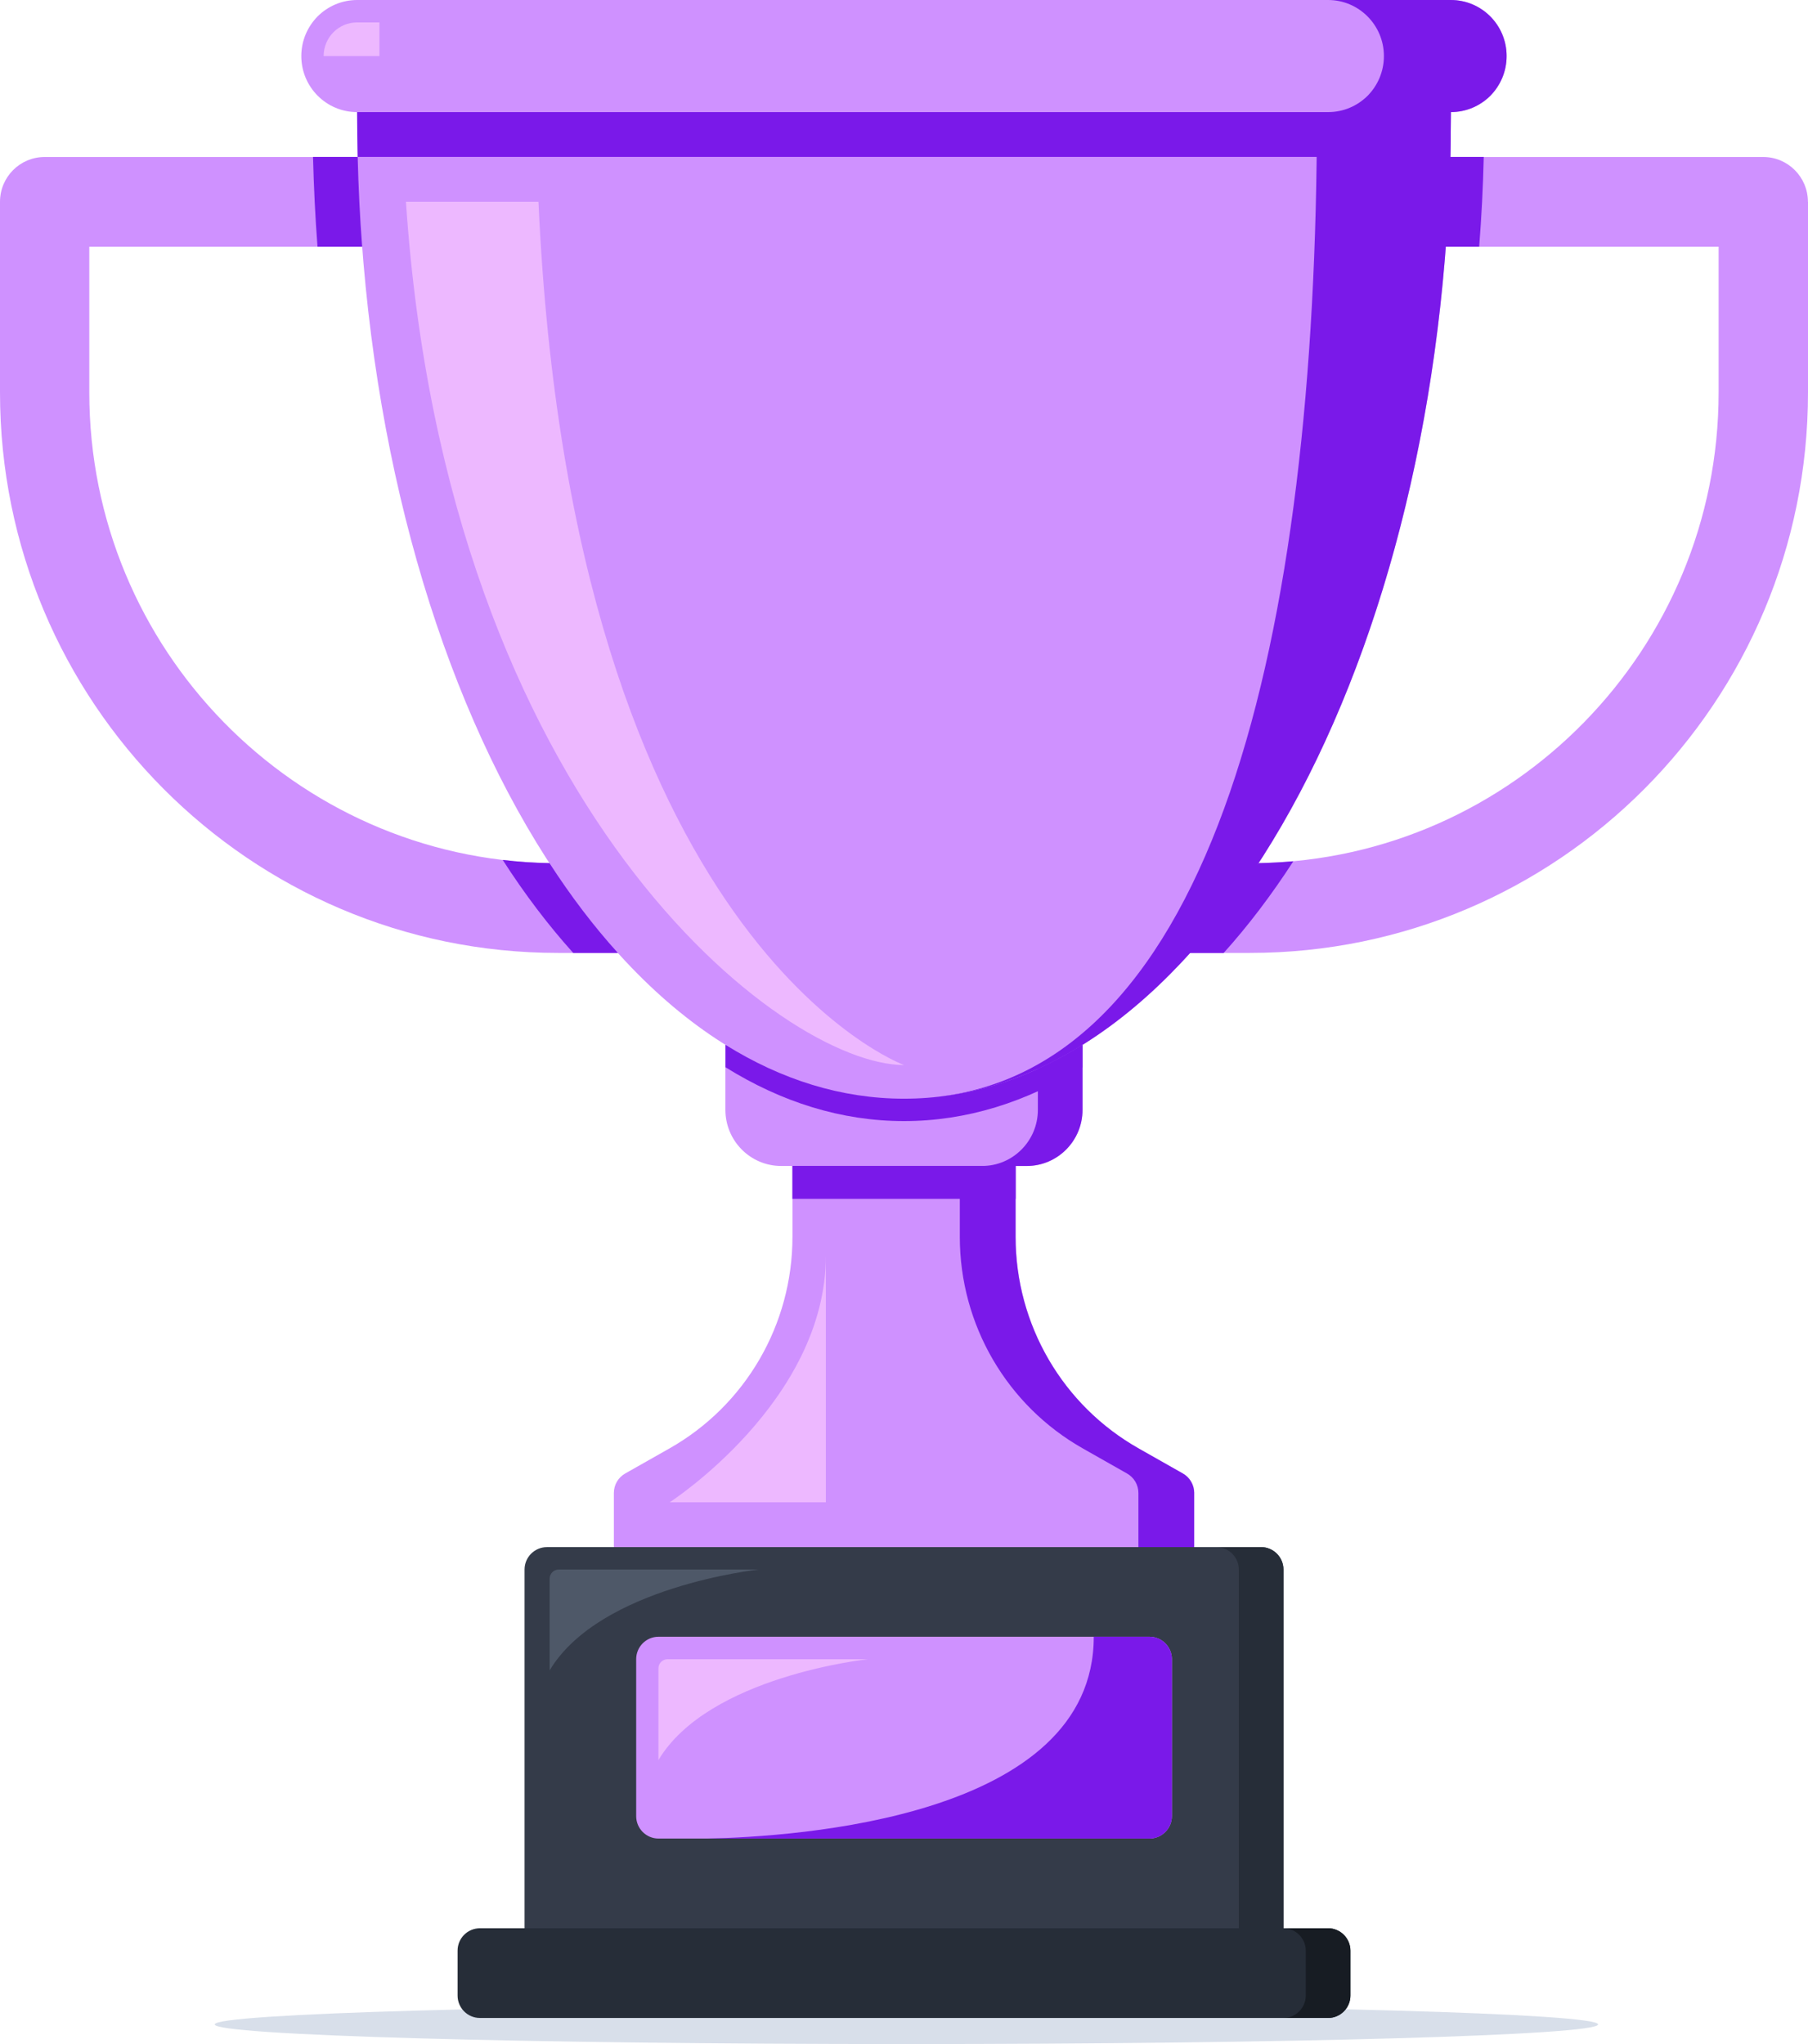 <svg width="23" height="26" viewBox="0 0 23 26" fill="none" xmlns="http://www.w3.org/2000/svg">
<g clip-path="url(#clip0_533_6789)">
<path d="M11.531 26C16.391 26 20.33 25.888 20.33 25.75C20.33 25.613 16.391 25.501 11.531 25.501C6.671 25.501 2.731 25.613 2.731 25.75C2.731 25.888 6.671 26 11.531 26Z" fill="#D8DFEA"/>
<path d="M23 2.567V4.992C23 8.929 19.821 12.121 15.901 12.121H14.907L16.01 10.979C19.248 10.921 21.863 8.257 21.863 4.992V3.138H17.604L17.746 1.997H22.431C22.745 1.997 22.999 2.253 22.999 2.567H23Z" fill="#CF91FF"/>
<path d="M15.192 18.99V20.249H7.809V18.99C7.809 18.887 7.865 18.792 7.954 18.742L8.514 18.425C9.482 17.878 10.081 16.85 10.081 15.733V14.402H12.921V15.733C12.921 16.85 13.52 17.878 14.488 18.425L15.048 18.742C15.137 18.792 15.193 18.888 15.193 18.99H15.192Z" fill="#CF91FF"/>
<path d="M15.191 18.99V20.249H14.482V18.99C14.482 18.887 14.426 18.792 14.336 18.742L13.777 18.425C12.809 17.878 12.21 16.85 12.21 15.733V14.402H12.919V15.733C12.919 16.85 13.518 17.878 14.487 18.425L15.046 18.742C15.136 18.792 15.191 18.888 15.191 18.99Z" fill="#7A19E9"/>
<path d="M13.771 13.29V14.117C13.771 14.511 13.454 14.831 13.062 14.831H9.938C9.546 14.831 9.228 14.511 9.228 14.117V13.29H13.771H13.771Z" fill="#CF91FF"/>
<path d="M12.92 14.83H10.08V15.249H12.92V14.83Z" fill="#7A19E9"/>
<path d="M16.327 19.964V24.955H6.673V19.964C6.673 19.807 6.801 19.679 6.957 19.679H16.043C16.199 19.679 16.327 19.807 16.327 19.964Z" fill="#343B49"/>
<path d="M16.327 19.964V24.955H15.759V19.964C15.759 19.807 15.631 19.679 15.475 19.679H16.043C16.199 19.679 16.327 19.807 16.327 19.964Z" fill="#262D38"/>
<path d="M6.105 24.527H16.895C17.052 24.527 17.179 24.655 17.179 24.812V25.383C17.179 25.54 17.052 25.668 16.895 25.668H6.105C5.948 25.668 5.821 25.54 5.821 25.383V24.812C5.821 24.655 5.948 24.527 6.105 24.527Z" fill="#262D38"/>
<path d="M17.179 24.812V25.383C17.179 25.54 17.051 25.668 16.895 25.668H16.327C16.483 25.668 16.611 25.539 16.611 25.383V24.812C16.611 24.655 16.483 24.527 16.327 24.527H16.895C17.051 24.527 17.179 24.656 17.179 24.812Z" fill="#171C23"/>
<path d="M8.377 20.819H14.623C14.78 20.819 14.908 20.947 14.908 21.104V23.101C14.908 23.258 14.78 23.386 14.623 23.386H8.377C8.22 23.386 8.093 23.258 8.093 23.101V21.104C8.093 20.947 8.22 20.819 8.377 20.819Z" fill="#CF91FF"/>
<path d="M13.771 13.29V14.117C13.771 14.511 13.453 14.831 13.061 14.831H12.493C12.885 14.831 13.203 14.511 13.203 14.117V13.29H13.771Z" fill="#7A19E9"/>
<path d="M8.518 12.121H7.098C3.179 12.121 0 8.929 0 4.992V2.567C0 2.252 0.254 1.997 0.568 1.997H5.253V3.138H1.136V4.992C1.136 8.257 3.751 10.921 6.989 10.979L8.518 12.121Z" fill="#CF91FF"/>
<path d="M18.457 0.855V1.426C18.457 8.356 15.342 13.974 11.5 13.974C7.658 13.974 4.543 8.356 4.543 1.426V0.855H18.456H18.457Z" fill="#CF91FF"/>
<path d="M4.607 3.137H4.039C4.01 2.762 3.992 2.381 3.982 1.996H4.55C4.56 2.381 4.578 2.762 4.607 3.137Z" fill="#7A19E9"/>
<path d="M7.86 12.121H7.292C6.976 11.77 6.675 11.374 6.395 10.938C6.591 10.962 6.788 10.975 6.99 10.979C7.262 11.399 7.553 11.782 7.86 12.121Z" fill="#7A19E9"/>
<path d="M13.771 13.29V13.575C13.059 14.019 12.295 14.26 11.5 14.26C10.705 14.26 9.941 14.019 9.229 13.575V13.29C9.941 13.734 10.705 13.975 11.5 13.975C12.295 13.975 13.059 13.734 13.771 13.29Z" fill="#7A19E9"/>
<path d="M18.457 0.855V1.426C18.457 8.139 15.533 13.622 11.858 13.959C15.43 13.618 16.753 8.136 16.753 1.426V0.855H18.457Z" fill="#7A19E9"/>
<path d="M19.166 0.713C19.166 0.91 19.087 1.088 18.959 1.218C18.83 1.347 18.652 1.426 18.456 1.426H4.543C4.151 1.426 3.833 1.107 3.833 0.713C3.833 0.516 3.913 0.338 4.041 0.208C4.17 0.08 4.347 0 4.543 0H18.456C18.849 0 19.166 0.319 19.166 0.713Z" fill="#CF91FF"/>
<path d="M18.457 1.426C18.457 1.617 18.454 1.807 18.45 1.996H4.55C4.546 1.806 4.543 1.617 4.543 1.426H18.457Z" fill="#7A19E9"/>
<path d="M19.166 0.713C19.166 0.91 19.087 1.088 18.959 1.218C18.83 1.347 18.652 1.426 18.456 1.426H16.895C17.091 1.426 17.268 1.347 17.398 1.218C17.526 1.088 17.605 0.91 17.605 0.713C17.605 0.32 17.287 0 16.895 0H18.456C18.849 0 19.166 0.319 19.166 0.713Z" fill="#7A19E9"/>
<path d="M14.908 21.105V23.101C14.908 23.258 14.78 23.386 14.624 23.386H8.987C10.134 23.364 13.914 23.118 13.914 20.819H14.624C14.78 20.819 14.908 20.948 14.908 21.104V21.105Z" fill="#7A19E9"/>
<path d="M8.376 22.388V21.221C8.376 21.157 8.428 21.105 8.492 21.105H11.039C11.039 21.105 9.015 21.318 8.376 22.388Z" fill="#EDB8FF"/>
<path d="M6.992 21.247V20.08C6.992 20.016 7.044 19.964 7.108 19.964H9.654C9.654 19.964 7.631 20.178 6.992 21.247Z" fill="#4E5868"/>
<path d="M11.5 13.547C9.958 13.547 5.682 10.28 5.164 2.566H6.85C7.275 12.004 11.5 13.547 11.5 13.547H11.5Z" fill="#EDB8FF"/>
<path d="M8.519 19.109C8.519 19.109 10.506 17.825 10.506 15.972V19.109H8.519Z" fill="#EDB8FF"/>
<path d="M4.827 0.285V0.713H4.117C4.117 0.477 4.307 0.285 4.543 0.285H4.827Z" fill="#EDB8FF"/>
<path d="M18.875 1.996C18.866 2.381 18.847 2.762 18.817 3.137H17.605L17.747 1.996H18.875Z" fill="#7A19E9"/>
<path d="M16.453 10.955C16.175 11.384 15.879 11.775 15.566 12.122H14.907L15.409 11.603L16.01 10.979C16.159 10.976 16.306 10.968 16.453 10.955H16.453Z" fill="#7A19E9"/>
</g>
<defs>
<clipPath id="clip0_533_6789">
<rect width="23" height="26" fill="white"/>
</clipPath>
</defs>
</svg>
